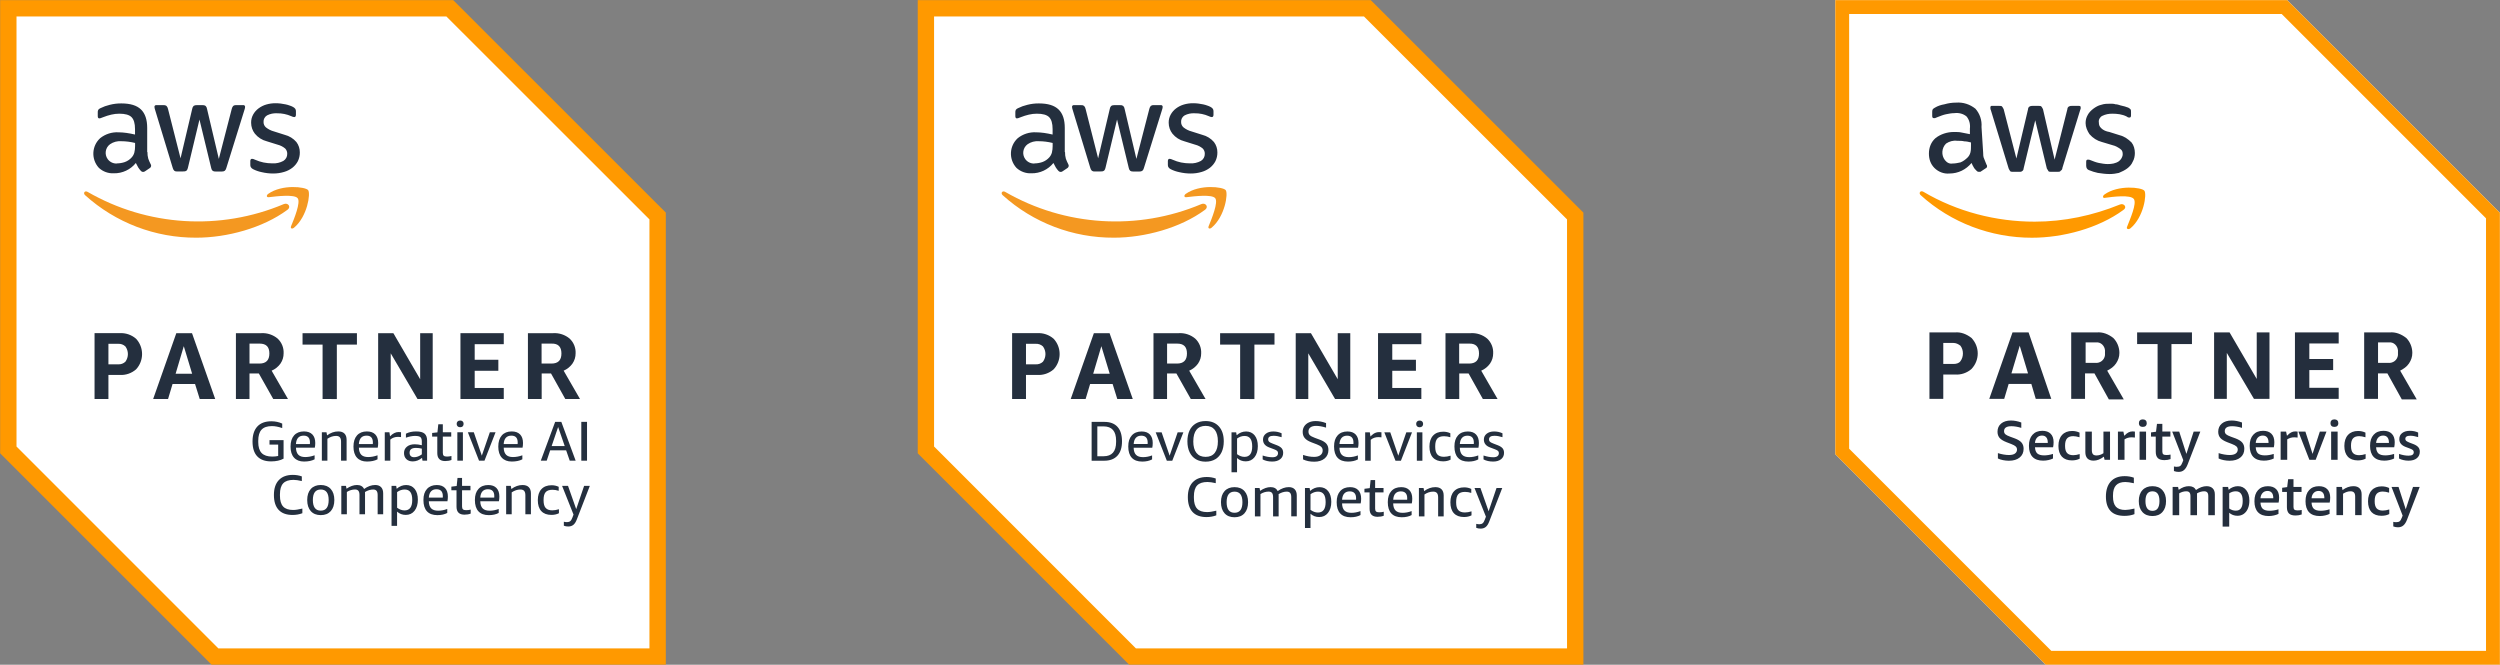 <?xml version="1.0" encoding="UTF-8"?> <svg xmlns="http://www.w3.org/2000/svg" id="Capa_1" data-name="Capa 1" viewBox="0 0 1499.46 398.71"><rect x="0" y="0" width="1499.46" height="398.71" fill="#808080" stroke="none"/><defs><style> .cls-1 { fill: #242e3d; } .cls-2 { fill: #f49821; fill-rule: evenodd; } .cls-3 { fill: #fff; } .cls-4 { fill: none; } .cls-5 { fill: #242f3e; } .cls-6 { fill: #f90; } </style></defs><g><polygon class="cls-4" points="560.94 267.83 682.01 388.88 940.58 388.88 940.58 131.59 818.8 9.83 560.94 9.47 560.94 267.83"></polygon><polygon class="cls-3" points="554.15 5.78 554.15 269.65 678.59 394.09 942.35 394.09 942.35 128.7 818.73 5.07 554.15 5.78"></polygon><path id="Trazado_362" data-name="Trazado 362" class="cls-6" d="M818.1,9.89l121.78,121.71v257.3h-258.57l-121.07-121.08V9.89h257.86ZM822.16.08h-271.72v271.81l2.8,2.8,121.13,121.1,2.87,2.87h272.46V127.53l-2.89-2.89L825.04,2.94l-2.89-2.86Z"></path><g><path class="cls-5" d="M615.37,224.91v14.41h-8.32v-39.5h15.1c3.58-.21,7.1,1,9.8,3.36,4.8,5.17,4.8,13.17,0,18.35-2.7,2.36-6.22,3.57-9.8,3.36h-6.78ZM615.37,218.52h5.81c1.61.11,3.2-.46,4.37-1.57,2-2.73,2-6.44,0-9.17-1.18-1.11-2.76-1.67-4.37-1.57h-5.81v12.31Z"></path><path class="cls-5" d="M670.13,239.31l-2.8-8.99h-13.5l-2.69,8.99h-8.94l13.89-39.48h9.41l13.91,39.48h-9.29ZM655.67,224.16h9.92l-5.01-16.53-4.9,16.53Z"></path><path class="cls-5" d="M691.84,239.31v-39.48h15.22c3.56-.21,7.07.96,9.8,3.25,2.44,2.27,3.75,5.5,3.59,8.82.02,2.2-.63,4.35-1.88,6.16-1.34,1.89-3.18,3.37-5.31,4.27l9.8,16.98h-8.84l-8.64-15.32h-5.6v15.32h-8.15ZM700,218.06h5.94c3.98,0,5.98-2.02,5.98-6.05s-1.96-5.92-5.87-5.92h-6.05v11.98Z"></path><path class="cls-5" d="M743.82,239.31v-32.61h-12.02v-6.84h32.62v6.84h-12.05v32.65l-8.56-.04Z"></path><path class="cls-5" d="M784.69,211.9v27.41h-7.54v-39.48h9.12l16.08,27.63v-27.63h7.52v39.48h-9.12l-16.07-27.41Z"></path><path class="cls-5" d="M826.52,239.31v-39.48h25.98v6.61h-17.44v9.34h14.19v6.61h-14.19v10.31h17.44v6.61h-25.98Z"></path><path class="cls-5" d="M866.98,239.31v-39.48h15.21c3.56-.21,7.07.96,9.8,3.25,2.44,2.27,3.75,5.5,3.59,8.82.02,2.2-.63,4.35-1.88,6.16-1.34,1.89-3.17,3.36-5.29,4.27l9.8,16.98h-8.82l-8.56-15.32h-5.6v15.32h-8.25ZM875.19,218.06h5.92c4,0,5.99-2.02,5.98-6.05,0-4.03-1.97-6.01-5.87-5.92h-6.04v11.98Z"></path></g><path class="cls-5" d="M638.79,91.19c-.03,1.35.13,2.69.49,3.99.39,1.1.86,2.18,1.4,3.22.2.31.31.67.32,1.04-.04.58-.36,1.1-.85,1.4l-2.8,1.88c-.76.62-1.87.52-2.51-.22-.6-.65-1.14-1.35-1.61-2.1-.45-.76-.9-1.61-1.4-2.65-3.2,3.99-8.07,6.28-13.18,6.19-3.31.17-6.54-.99-8.98-3.24-4.72-5.12-4.39-13.1.74-17.81.01-.01.02-.02.03-.03,3.11-2.47,7.02-3.72,10.98-3.5,1.59.02,3.18.14,4.76.36,1.65.22,3.36.57,5.15.98v-3.28c0-3.4-.71-5.78-2.1-7.17s-3.87-2.06-7.31-2.06c-1.63,0-3.26.19-4.85.57-1.65.39-3.27.9-4.85,1.53-.51.22-1.04.42-1.57.59-.24.07-.48.11-.73.13-.62,0-.94-.45-.94-1.4v-2.2c-.05-.54.06-1.09.32-1.57.33-.41.76-.73,1.25-.94,1.78-.89,3.66-1.57,5.6-2.02,2.29-.59,4.64-.88,7-.85,5.35,0,9.24,1.2,11.75,3.63,2.51,2.42,3.73,6.11,3.73,11.04v14.54l.14-.04ZM620.58,98c1.57-.02,3.13-.29,4.62-.8,1.62-.58,3.07-1.57,4.2-2.87.71-.81,1.23-1.77,1.51-2.8.31-1.28.46-2.59.45-3.91v-1.88c-1.36-.34-2.73-.59-4.12-.77-1.39-.18-2.8-.27-4.2-.27-2.37-.19-4.73.45-6.68,1.79-2.86,2.07-3.5,6.08-1.43,8.94,1.3,1.79,3.43,2.79,5.63,2.63v-.07ZM656.58,102.85c-.61.07-1.21-.09-1.71-.45-.47-.49-.79-1.09-.94-1.75l-10.53-34.67c-.21-.58-.35-1.18-.41-1.79-.08-.54.29-1.03.82-1.12.08-.01.17-.01.26,0h4.38c.62-.08,1.25.08,1.75.45.46.49.77,1.1.9,1.75l7.54,29.69,7-29.69c.09-.66.39-1.27.85-1.75.53-.34,1.16-.49,1.79-.45h3.59c.63-.07,1.27.09,1.79.45.47.47.77,1.09.85,1.75l7.09,30.04,7.77-30.07c.14-.65.45-1.25.9-1.75.52-.34,1.13-.5,1.75-.45h4.2c.54-.07,1.05.31,1.12.85.01.09.01.18,0,.27,0,.24-.04.48-.08.71-.08.38-.19.76-.32,1.12l-10.81,34.68c-.13.66-.46,1.27-.94,1.74-.5.33-1.1.5-1.71.46h-3.85c-.63.07-1.27-.1-1.79-.46-.47-.49-.77-1.12-.85-1.79l-7-28.92-6.92,28.88c-.1.67-.4,1.29-.84,1.79-.53.35-1.16.51-1.79.45l-3.85.03ZM714.21,104.07c-2.33,0-4.64-.27-6.91-.81-1.79-.36-3.53-.96-5.15-1.79-.58-.27-1.07-.71-1.4-1.26-.18-.39-.28-.82-.28-1.25v-2.3c0-.94.36-1.4,1.04-1.4.28,0,.55.05.81.14.27.08.67.27,1.12.45,1.59.71,3.25,1.25,4.96,1.61,1.76.35,3.54.53,5.34.53,2.28.13,4.55-.38,6.55-1.47,1.49-.9,2.38-2.53,2.33-4.27.03-1.16-.4-2.29-1.2-3.14-1.31-1.11-2.87-1.91-4.54-2.33l-6.5-2.03c-2.82-.71-5.33-2.31-7.17-4.57-1.45-1.86-2.24-4.15-2.25-6.51-.04-1.74.38-3.45,1.22-4.97.8-1.44,1.9-2.7,3.22-3.68,1.4-1.05,2.98-1.84,4.66-2.33,1.82-.53,3.71-.79,5.6-.77,1.01,0,2.01.06,3.01.18,1.02.14,1.96.32,2.91.49s1.75.45,2.55.73c.66.2,1.29.47,1.89.8.55.26,1.02.65,1.4,1.12.29.44.43.96.41,1.48v2.11c0,.94-.36,1.4-1.04,1.4-.6-.07-1.18-.25-1.71-.53-2.71-1.2-5.65-1.8-8.61-1.75-2.06-.12-4.11.31-5.95,1.25-1.4.83-2.22,2.37-2.11,3.99-.02,1.22.49,2.38,1.4,3.19,1.45,1.16,3.13,2,4.93,2.47l6.37,2.02c2.72.68,5.17,2.19,7,4.31,1.37,1.8,2.09,4.01,2.06,6.27.02,1.8-.38,3.58-1.16,5.2-.8,1.53-1.92,2.88-3.28,3.95-1.49,1.15-3.18,2.01-4.99,2.52-2.11.64-4.31.96-6.51.94h-.01Z"></path><g><path class="cls-2" d="M722.71,125.86c-14.76,10.9-36.21,16.7-54.62,16.7-24.64.11-48.43-8.98-66.71-25.49-1.4-1.26-.14-2.97,1.53-1.97,35.91,20.71,79.45,23.42,117.65,7.31,2.47-1.06,4.65,1.67,2.16,3.46Z"></path><path class="cls-2" d="M728.85,118.87c-1.88-2.42-12.47-1.18-17.27-.59-1.4.18-1.65-1.08-.35-2.02,8.4-5.92,22.28-4.2,23.91-2.24s-.45,15.87-8.4,22.51c-1.2,1.04-2.38.5-1.83-.84,1.85-4.44,5.91-14.43,3.95-16.82Z"></path></g><g><path class="cls-5" d="M654.74,276.34v-23.3h7.66c3.43,0,6.05.99,7.85,2.97s2.71,4.88,2.71,8.69-.92,6.64-2.76,8.64c-1.84,1.99-4.47,2.99-7.9,2.99h-7.56ZM658.16,255.73v17.92h3.76c5,0,7.5-2.86,7.5-8.57v-.77c0-2.85-.63-4.99-1.88-6.42-1.26-1.43-3.13-2.15-5.61-2.15h-3.76Z"></path><path class="cls-5" d="M679.95,268.54c.04,1.93.52,3.35,1.43,4.27.91.92,2.31,1.38,4.22,1.38,1.77,0,3.58-.35,5.41-1.04v2.39c-1.61.87-3.59,1.31-5.92,1.31-2.76,0-4.84-.76-6.25-2.29-1.41-1.52-2.12-3.78-2.12-6.76s.71-5.06,2.12-6.64c1.41-1.58,3.38-2.37,5.92-2.37,2.13,0,3.77.6,4.91,1.8,1.14,1.2,1.72,2.9,1.72,5.09,0,1.05-.09,2.01-.27,2.86h-11.16ZM684.59,261.31c-1.41,0-2.51.42-3.29,1.26-.78.84-1.23,2.09-1.34,3.75h8.37c.02-.18.03-.47.03-.87,0-1.37-.32-2.4-.96-3.09-.64-.69-1.57-1.04-2.81-1.04Z"></path><path class="cls-5" d="M699.85,276.34l-6.69-17.04h3.56l4.81,14.02,4.81-14.02h3.43l-6.66,17.04h-3.26Z"></path><path class="cls-5" d="M712.18,264.71c0-2.49.43-4.65,1.28-6.47.85-1.83,2.1-3.23,3.75-4.22s3.61-1.48,5.9-1.48c3.38,0,6.04,1.08,7.98,3.24,1.94,2.16,2.91,5.14,2.91,8.92,0,2.49-.43,4.64-1.28,6.47-.85,1.83-2.1,3.24-3.73,4.23-1.64,1-3.6,1.5-5.88,1.5s-4.15-.48-5.78-1.43c-1.64-.95-2.9-2.35-3.8-4.18-.9-1.84-1.34-4.04-1.34-6.59ZM715.71,264.71c0,3.05.63,5.36,1.9,6.94,1.27,1.58,3.1,2.37,5.5,2.37s4.22-.79,5.48-2.39c1.25-1.59,1.88-3.9,1.88-6.92s-.63-5.33-1.88-6.91c-1.26-1.58-3.08-2.37-5.48-2.37s-4.26.79-5.51,2.37c-1.25,1.58-1.88,3.88-1.88,6.91Z"></path><path class="cls-5" d="M738.64,283.26v-23.97h2.79l.3,1.75c1.7-1.5,3.6-2.25,5.68-2.25s3.89.79,5.14,2.37c1.26,1.58,1.88,3.73,1.88,6.44s-.66,4.96-1.98,6.62c-1.32,1.66-3.08,2.49-5.28,2.49-2.02,0-3.75-.66-5.21-1.98v8.54h-3.33ZM746.47,261.48c-1.59,0-3.09.52-4.5,1.55v9.38c1.46,1.08,2.94,1.61,4.44,1.61,3.09,0,4.64-2.08,4.64-6.25,0-2.13-.37-3.71-1.13-4.74s-1.9-1.55-3.45-1.55Z"></path><path class="cls-5" d="M766.54,271.77c0-.54-.17-.98-.52-1.31s-.98-.67-1.9-1.01l-2.86-1.08c-2.49-.92-3.73-2.49-3.73-4.71,0-1.46.56-2.63,1.7-3.53,1.13-.9,2.62-1.34,4.45-1.34s3.44.36,5.01,1.08v2.35c-1.75-.56-3.36-.84-4.84-.84-2.15,0-3.23.73-3.23,2.18,0,.58.18,1.04.54,1.38.36.34,1.06.71,2.12,1.11l2.62,1.01c1.32.52,2.27,1.13,2.86,1.83.58.71.87,1.62.87,2.74,0,1.59-.59,2.86-1.78,3.8-1.19.94-2.77,1.41-4.74,1.41-2.22,0-4.15-.43-5.78-1.28v-2.35c2.11.69,4.06,1.04,5.85,1.04,1.1,0,1.93-.21,2.5-.64.57-.43.86-1.04.86-1.85Z"></path><path class="cls-5" d="M786.57,265.28c-1.84-.69-3.17-1.53-4-2.52-.83-.98-1.24-2.23-1.24-3.73,0-1.25.31-2.37.94-3.34s1.53-1.74,2.71-2.3c1.18-.56,2.56-.84,4.15-.84,2.02,0,4.09.4,6.22,1.21v2.72c-2.26-.69-4.26-1.04-5.98-1.04-1.46,0-2.58.3-3.38.89-.8.59-1.19,1.44-1.19,2.54,0,.9.27,1.61.81,2.14.54.53,1.53,1.06,2.99,1.6l3.06,1.14c1.82.67,3.12,1.49,3.92,2.44.79.95,1.19,2.18,1.19,3.68,0,2.15-.77,3.87-2.3,5.14s-3.6,1.92-6.2,1.92-4.82-.46-6.72-1.38v-2.69c2.35.79,4.57,1.18,6.66,1.18,1.59,0,2.84-.35,3.75-1.04.91-.69,1.36-1.63,1.36-2.82,0-.83-.26-1.52-.79-2.07-.53-.55-1.42-1.07-2.67-1.56l-3.26-1.24Z"></path><path class="cls-5" d="M803.38,268.54c.04,1.93.52,3.35,1.43,4.27.91.92,2.31,1.38,4.22,1.38,1.77,0,3.58-.35,5.41-1.04v2.39c-1.61.87-3.59,1.31-5.92,1.31-2.76,0-4.84-.76-6.25-2.29-1.41-1.52-2.12-3.78-2.12-6.76s.71-5.06,2.12-6.64c1.41-1.58,3.38-2.37,5.92-2.37,2.13,0,3.77.6,4.91,1.8,1.14,1.2,1.72,2.9,1.72,5.09,0,1.05-.09,2.01-.27,2.86h-11.16ZM808.02,261.31c-1.41,0-2.51.42-3.29,1.26-.79.84-1.23,2.09-1.34,3.75h8.37c.02-.18.03-.47.03-.87,0-1.37-.32-2.4-.96-3.09-.64-.69-1.57-1.04-2.81-1.04Z"></path><path class="cls-5" d="M818.81,276.34v-17.04h2.79l.37,2.52c.63-.67,1.21-1.19,1.75-1.56.54-.37,1.09-.64,1.65-.82.56-.18,1.17-.27,1.82-.27.43,0,.88.03,1.38.1v3.03c-.72-.09-1.32-.13-1.82-.13-1.79,0-3.33.54-4.61,1.61v12.57h-3.33Z"></path><path class="cls-5" d="M836.99,276.34l-6.69-17.04h3.56l4.81,14.02,4.81-14.02h3.43l-6.66,17.04h-3.26Z"></path><path class="cls-5" d="M851.48,256.27c-.65,0-1.16-.18-1.53-.55s-.56-.86-.56-1.46.18-1.09.56-1.46c.37-.37.88-.56,1.53-.56s1.16.18,1.53.56c.37.37.56.86.56,1.46s-.18,1.09-.56,1.46-.88.55-1.53.55ZM849.8,276.34v-17.04h3.33v17.04h-3.33Z"></path><path class="cls-5" d="M870.04,275.7c-1.3.67-2.8,1.01-4.51,1.01-2.64,0-4.67-.76-6.07-2.27-1.4-1.51-2.1-3.7-2.1-6.57s.72-5.05,2.17-6.61c1.44-1.56,3.49-2.34,6.13-2.34,1.5,0,2.91.31,4.23.94v2.39c-1.28-.4-2.53-.61-3.76-.61-1.88,0-3.24.48-4.07,1.43s-1.24,2.47-1.24,4.55v.44c0,2.04.42,3.54,1.26,4.49.84.95,2.17,1.43,3.98,1.43,1.21,0,2.53-.22,3.97-.67v2.39Z"></path><path class="cls-5" d="M875.58,268.54c.04,1.93.52,3.35,1.43,4.27.91.92,2.31,1.38,4.22,1.38,1.77,0,3.58-.35,5.41-1.04v2.39c-1.61.87-3.59,1.31-5.92,1.31-2.76,0-4.84-.76-6.25-2.29-1.41-1.52-2.12-3.78-2.12-6.76s.71-5.06,2.12-6.64c1.41-1.58,3.38-2.37,5.92-2.37,2.13,0,3.77.6,4.91,1.8,1.14,1.2,1.72,2.9,1.72,5.09,0,1.05-.09,2.01-.27,2.86h-11.16ZM880.22,261.31c-1.41,0-2.51.42-3.29,1.26-.79.84-1.23,2.09-1.34,3.75h8.37c.02-.18.03-.47.03-.87,0-1.37-.32-2.4-.96-3.09-.64-.69-1.57-1.04-2.81-1.04Z"></path><path class="cls-5" d="M899.01,271.77c0-.54-.17-.98-.52-1.31s-.98-.67-1.9-1.01l-2.86-1.08c-2.49-.92-3.73-2.49-3.73-4.71,0-1.46.56-2.63,1.7-3.53,1.13-.9,2.62-1.34,4.45-1.34s3.44.36,5.01,1.08v2.35c-1.75-.56-3.36-.84-4.84-.84-2.15,0-3.23.73-3.23,2.18,0,.58.18,1.04.54,1.38.36.34,1.06.71,2.12,1.11l2.62,1.01c1.32.52,2.27,1.13,2.86,1.83.58.71.87,1.62.87,2.74,0,1.59-.59,2.86-1.78,3.8-1.19.94-2.77,1.41-4.74,1.41-2.22,0-4.15-.43-5.78-1.28v-2.35c2.11.69,4.06,1.04,5.85,1.04,1.1,0,1.93-.21,2.5-.64.57-.43.86-1.04.86-1.85Z"></path><path class="cls-5" d="M729.52,309.09c-1.82.69-3.78,1.04-5.88,1.04-3.68,0-6.46-1.01-8.35-3.04-1.89-2.03-2.84-5-2.84-8.92s.98-6.86,2.94-8.94c1.96-2.08,4.77-3.13,8.42-3.13,1.9,0,3.7.3,5.38.91v2.79c-2.04-.47-3.7-.71-4.97-.71-2.82,0-4.89.69-6.19,2.07-1.3,1.38-1.95,3.57-1.95,6.57v.81c0,2.96.63,5.13,1.9,6.52,1.27,1.39,3.28,2.08,6.03,2.08,1.41,0,3.25-.28,5.51-.84v2.79Z"></path><path class="cls-5" d="M740.45,310.24c-2.56,0-4.55-.8-5.98-2.39-1.43-1.59-2.15-3.81-2.15-6.66s.72-5.03,2.15-6.62c1.43-1.59,3.43-2.39,5.98-2.39s4.55.8,5.98,2.39c1.43,1.59,2.15,3.8,2.15,6.62s-.72,5.06-2.15,6.66c-1.43,1.59-3.43,2.39-5.98,2.39ZM740.45,307.55c3.16,0,4.74-2.12,4.74-6.35s-1.58-6.32-4.74-6.32-4.74,2.11-4.74,6.32,1.58,6.35,4.74,6.35Z"></path><path class="cls-5" d="M774.47,309.73v-11.56c0-1.12-.21-1.95-.64-2.49-.43-.54-1.1-.81-2.02-.81-1.64,0-3.28.5-4.94,1.51.02.16.03.33.03.5v12.84h-3.33v-11.56c0-1.12-.21-1.95-.64-2.49s-1.1-.81-2.02-.81c-1.7,0-3.34.49-4.91,1.48v13.38h-3.33v-17.04h2.79l.34,1.71c2.15-1.48,4.25-2.22,6.29-2.22s3.5.8,4.23,2.39c2.22-1.59,4.44-2.39,6.66-2.39,1.55,0,2.73.44,3.56,1.31s1.24,2.12,1.24,3.73v12.5h-3.33Z"></path><path class="cls-5" d="M782.7,316.66v-23.97h2.79l.3,1.75c1.7-1.5,3.6-2.25,5.68-2.25s3.89.79,5.14,2.37c1.25,1.58,1.88,3.73,1.88,6.44s-.66,4.96-1.98,6.62c-1.32,1.66-3.08,2.49-5.28,2.49-2.02,0-3.75-.66-5.21-1.98v8.54h-3.33ZM790.53,294.87c-1.59,0-3.09.52-4.51,1.55v9.38c1.46,1.08,2.94,1.61,4.44,1.61,3.09,0,4.64-2.08,4.64-6.25,0-2.13-.38-3.71-1.13-4.74-.75-1.03-1.9-1.55-3.45-1.55Z"></path><path class="cls-5" d="M804.95,301.93c.04,1.93.52,3.35,1.43,4.27.91.92,2.31,1.38,4.22,1.38,1.77,0,3.58-.35,5.41-1.04v2.39c-1.61.87-3.59,1.31-5.92,1.31-2.76,0-4.84-.76-6.25-2.29-1.41-1.52-2.12-3.78-2.12-6.76s.71-5.06,2.12-6.64c1.41-1.58,3.38-2.37,5.92-2.37,2.13,0,3.77.6,4.91,1.8,1.14,1.2,1.72,2.9,1.72,5.09,0,1.05-.09,2.01-.27,2.86h-11.16ZM809.59,294.71c-1.41,0-2.51.42-3.29,1.26-.79.84-1.23,2.09-1.34,3.75h8.37c.02-.18.03-.47.03-.87,0-1.37-.32-2.4-.96-3.09-.64-.69-1.57-1.04-2.81-1.04Z"></path><path class="cls-5" d="M829.96,309.33c-1.1.43-2.34.64-3.73.64-3.18,0-4.77-1.59-4.77-4.77v-9.88h-3.09v-2.15l3.19-.4.5-4.84h2.72v4.77h5.04v2.62h-5.04v9.71c0,.83.18,1.41.55,1.75.37.34,1,.5,1.9.5s1.83-.11,2.72-.34v2.39Z"></path><path class="cls-5" d="M835.61,301.93c.04,1.93.52,3.35,1.43,4.27.91.92,2.31,1.38,4.22,1.38,1.77,0,3.58-.35,5.41-1.04v2.39c-1.61.87-3.59,1.31-5.92,1.31-2.76,0-4.84-.76-6.25-2.29-1.41-1.52-2.12-3.78-2.12-6.76s.71-5.06,2.12-6.64c1.41-1.58,3.38-2.37,5.92-2.37,2.13,0,3.77.6,4.91,1.8,1.14,1.2,1.72,2.9,1.72,5.09,0,1.05-.09,2.01-.27,2.86h-11.16ZM840.25,294.71c-1.41,0-2.51.42-3.29,1.26-.79.84-1.23,2.09-1.34,3.75h8.37c.02-.18.03-.47.03-.87,0-1.37-.32-2.4-.96-3.09-.64-.69-1.57-1.04-2.81-1.04Z"></path><path class="cls-5" d="M862.57,309.73v-11.4c0-1.19-.24-2.06-.72-2.62-.48-.56-1.24-.84-2.27-.84-1.77,0-3.51.57-5.21,1.72v13.14h-3.33v-17.04h2.79l.34,1.88c2.13-1.59,4.37-2.39,6.72-2.39,1.64,0,2.88.43,3.73,1.3.85.86,1.28,2.11,1.28,3.75v12.5h-3.33Z"></path><path class="cls-5" d="M882.6,309.09c-1.3.67-2.8,1.01-4.51,1.01-2.64,0-4.67-.76-6.07-2.27-1.4-1.51-2.1-3.7-2.1-6.57s.72-5.05,2.17-6.61c1.44-1.56,3.49-2.34,6.13-2.34,1.5,0,2.91.31,4.23.94v2.39c-1.28-.4-2.53-.61-3.76-.61-1.88,0-3.24.48-4.07,1.43s-1.24,2.47-1.24,4.55v.44c0,2.04.42,3.54,1.26,4.49.84.95,2.17,1.43,3.98,1.43,1.21,0,2.53-.22,3.97-.67v2.39Z"></path><path class="cls-5" d="M891.24,309.9l-6.86-17.21h3.56l4.91,13.95,4.74-13.95h3.43l-7.77,20.03c-.58,1.55-1.28,2.66-2.1,3.33-.82.67-1.85,1.01-3.11,1.01-.94,0-1.82-.16-2.62-.47v-2.39c.6.16,1.24.24,1.91.24.83,0,1.49-.21,1.97-.62s.91-1.15,1.29-2.2l.64-1.71Z"></path></g></g><g><path class="cls-3" d="M1371.82.08h-271.04v272.37l126.22,126.22h272.37V127.64L1371.82.08ZM1371.82.08"></path><path class="cls-6" d="M1368.5,8.39l122.57,122.57v259.41h-260.74l-121.24-121.24V8.39h259.41M1371.82.08h-271.04v272.37l126.22,126.22h272.37V127.64L1371.82.08ZM1371.82.08"></path><path class="cls-1" d="M1165.55,224.62v14.62h-8.3v-39.86h15.27c3.65-.33,6.97,1.01,9.96,3.32,4.98,5.31,4.98,13.29,0,18.6-2.64,2.34-6.32,3.65-9.96,3.32h-6.97ZM1165.55,218.3h5.99c1.66,0,3.32-.33,4.3-1.66,1.99-2.64,1.99-6.64,0-9.29-1.33-1.01-2.64-1.66-4.3-1.66h-5.99v12.61ZM1221.01,239.24l-2.64-8.96h-13.61l-2.67,8.96h-8.96l13.94-39.86h9.64l13.61,39.86h-9.31ZM1206.42,223.96h9.96l-4.98-16.61-4.98,16.61ZM1242.28,239.24v-39.86h15.27c3.67-.33,6.99,1.01,9.96,3.32,2.34,2.32,3.67,5.64,3.67,8.96,0,2.34-.68,4.33-2.01,6.32-1.31,1.99-3.32,3.32-5.31,4.33l9.96,17.26h-8.96l-8.63-15.6h-5.66v15.27h-8.3ZM1250.58,217.65h5.99c2.99.33,5.64-1.66,5.97-4.65v-1.66c.35-2.99-1.66-5.64-4.3-5.97h-7.32v12.28h-.33ZM1294.09,239.24v-32.89h-12.28v-6.97h32.89v6.97h-12.3v32.89h-8.3ZM1335.61,211.66v27.58h-7.63v-39.86h9.29l16.28,27.91v-27.91h7.65v39.86h-9.31l-16.28-27.58ZM1376.47,239.24v-39.86h26.24v6.64h-17.61v9.31h14.29v6.64h-14.29v10.62h17.61v6.64h-26.24ZM1417.99,239.24v-39.86h15.27c3.65-.33,6.97,1.01,9.96,3.32,2.34,2.32,3.65,5.64,3.65,8.96,0,2.34-.66,4.33-1.99,6.32-1.33,1.99-3.32,3.32-5.31,4.33l9.96,17.26h-8.96l-8.65-15.6h-5.64v15.27h-8.3ZM1426.3,217.65h5.99c2.97.33,5.64-1.66,5.97-4.65v-1.66c.33-2.99-1.66-5.64-4.3-5.97h-7.65v12.28ZM1426.3,217.65"></path><path class="cls-1" d="M1189.46,91.43c0,1.33,0,2.67.68,3.98.33,1.01.98,2.34,1.33,3.32.33.35.33.68.33,1.01,0,.66-.33,1.01-1.01,1.33l-2.99,1.99h-.98c-.68,0-1.01-.33-1.33-.66-.66-.68-1.33-1.33-1.66-2.01-.33-.66-1.01-1.66-1.33-2.64-3.32,3.98-7.98,6.32-13.29,6.32-3.32.33-6.64-1.01-8.96-3.32-2.34-2.34-3.32-5.33-3.32-8.65,0-3.65,1.33-6.97,3.98-9.29,2.99-2.34,6.97-3.65,10.97-3.65,1.66,0,3.32,0,4.65.33,1.66.33,3.32.66,4.98.98v-3.32c.33-2.64-.35-5.31-2.01-7.3-1.99-1.66-4.63-2.32-7.3-1.99-1.66,0-3.32.33-4.98.66s-3.32,1.01-4.98,1.66c-.66.33-1.01.33-1.66.68h-.66c-.68,0-1.01-.35-1.01-1.33v-2.34c0-.66,0-.98.33-1.66.33-.33.68-.66,1.33-.98,1.66-1.01,3.65-1.66,5.64-1.99,2.34-.68,4.65-1.01,6.99-1.01,4.3-.33,8.3,1.01,11.63,3.65,2.64,2.99,3.98,6.97,3.65,10.97l.98,15.27ZM1171.19,98.07c1.66,0,2.99-.33,4.65-.66,1.66-.68,2.99-1.66,4.33-2.99.66-.68,1.33-1.66,1.66-2.99s.33-2.67.33-3.98v-2.01c-1.33-.33-2.67-.66-3.98-.66-1.33-.33-2.67-.33-4.33-.33-2.32-.33-4.65.33-6.64,1.66-2.67,2.64-2.99,6.97-.66,9.96,1.31,1.66,2.97,2.32,4.63,1.99h0ZM1207.4,103.05c-.66,0-1.33,0-1.66-.33-.33-.33-.66-1.01-.98-1.66l-10.64-34.88c-.33-.68-.33-1.33-.33-1.66,0-.68.33-1.01.66-1.01h4.65c.68,0,1.33,0,1.66.33.33.35.68,1.01,1.01,1.66l7.63,29.57,6.99-29.57c0-.66.33-1.31.98-1.66.68-.33,1.33-.33,1.66-.33h3.65c.68,0,1.33,0,1.66.33.35.35.68,1.01,1.01,1.66l6.97,30.24,7.65-30.24c0-.66.33-1.31.98-1.66.68-.33,1.01-.33,1.66-.33h4.33c.66,0,1.01.33,1.01.68v.98c0,.33-.35.68-.35,1.01l-10.62,34.55c0,.66-.33,1.31-1.01,1.66-.33.66-.98.66-1.66.66h-3.98c-.66,0-1.33,0-1.66-.33-.33-.68-.66-1.01-1.01-1.66l-6.97-28.91-6.97,28.91c0,.66-.33,1.33-1.01,1.66-.33.33-.98.33-1.31.33h-4ZM1265.2,104.38c-2.32,0-4.65-.33-6.97-.68-1.66-.33-3.65-.98-5.31-1.66-1.01-.33-1.66-1.31-1.66-2.64v-2.34c0-.98.33-1.31.98-1.31h.68c.33,0,.66.33.98.33,1.66.66,3.32,1.33,4.98,1.66,1.66.33,3.65.66,5.31.66,2.34,0,4.65-.33,6.64-1.66,1.33-.98,2.34-2.64,2.34-4.3,0-1.33-.33-2.34-1.33-2.99-1.33-1.01-2.99-1.99-4.65-2.34l-6.64-1.99c-2.64-.66-5.31-2.32-7.3-4.65-1.33-1.99-2.34-4.3-2.34-6.64,0-1.66.35-3.32,1.33-4.98.68-1.31,1.99-2.64,3.32-3.65,1.33-.98,2.99-1.99,4.65-2.32,1.99-.68,3.65-.68,5.64-.68,1.01,0,2.01,0,2.99.35,1.01,0,1.99.33,2.99.66s1.66.33,2.67.66c.66.35,1.31.35,1.99.68.66.33.98.66,1.33.98.33.35.33,1.01.33,1.66v2.01c0,.98-.33,1.31-1.01,1.31s-1.33-.33-1.66-.66c-2.64-1.33-5.64-1.66-8.63-1.66-1.99,0-3.98.33-5.99,1.33-1.31.66-2.32,2.32-1.99,3.98,0,1.33.33,2.34,1.33,3.32,1.33,1.33,2.99,1.99,4.98,2.34l6.32,1.99c2.64.66,4.98,2.32,6.97,4.3,1.33,1.66,1.99,4,1.99,6.32,0,1.66-.33,3.65-1.33,5.31-.66,1.66-1.99,2.99-3.32,4-1.31.98-3.32,1.99-4.98,2.64-1.31.35-3.65.68-5.64.68h0ZM1265.2,104.38"></path><path class="cls-6" d="M1273.5,125.98c-14.95,10.95-36.21,16.61-54.81,16.61-24.58,0-48.49-8.98-66.76-25.59-1.33-1.31,0-2.97,1.66-1.99,20.26,11.95,43.51,17.94,66.76,17.94,17.61,0,34.88-3.65,51.16-10.29,2.32-1.01,4.65,1.66,1.99,3.32h0ZM1275.82,135.94c-.66,1.33.68,1.99,2.01.98,7.95-6.64,9.96-20.59,8.3-22.57-1.66-1.99-15.62-3.65-23.93,2.32-1.33,1.01-.98,2.34.33,1.99,4.65-.66,15.3-1.99,17.29.68,1.99,2.64-2.34,12.28-4,16.61h0ZM1275.82,135.94"></path><path class="cls-1" d="M1203.41,265.19c-1.87-.73-3.24-1.57-4.1-2.54-.83-1-1.24-2.23-1.24-3.68,0-2.08.73-3.72,2.18-4.93,1.45-1.21,3.39-1.82,5.86-1.82,2.04,0,4.12.4,6.23,1.19v3.22c-2.17-.66-4.14-.99-5.92-.99-2.94,0-4.42.99-4.42,2.96,0,.76.26,1.39.78,1.87.54.48,1.51.97,2.86,1.45l2.85,1.04c1.83.7,3.17,1.52,4,2.49.83.97,1.24,2.21,1.24,3.74,0,2.21-.8,3.98-2.39,5.24-1.56,1.28-3.7,1.92-6.44,1.92-1.18,0-2.36-.14-3.53-.36-1.18-.24-2.21-.57-3.06-.99v-3.22c1.06.35,2.2.62,3.37.83,1.21.21,2.29.31,3.22.31,1.55,0,2.75-.27,3.58-.83.85-.59,1.3-1.4,1.3-2.44,0-.74-.26-1.36-.78-1.87-.5-.48-1.37-.95-2.65-1.45l-2.96-1.14ZM1203.41,265.19"></path><path class="cls-1" d="M1220.55,268.25c.07,1.7.54,2.94,1.4,3.74.9.76,2.25,1.14,4.05,1.14,1.66,0,3.45-.27,5.35-.88v2.75c-.76.38-1.66.71-2.7.93-1.04.24-2.11.36-3.22.36-2.77,0-4.88-.74-6.33-2.23-1.45-1.52-2.18-3.73-2.18-6.64s.69-5.05,2.13-6.64c1.42-1.59,3.39-2.39,5.92-2.39,2.14,0,3.8.59,4.98,1.77,1.16,1.17,1.76,2.85,1.76,5.03,0,1.14-.1,2.17-.31,3.06h-10.85ZM1224.75,261.24c-1.17,0-2.16.4-2.91,1.19-.76.8-1.2,1.87-1.3,3.22h7.68v-.26c0-1.35-.29-2.37-.88-3.06-.61-.73-1.45-1.09-2.6-1.09h0ZM1224.75,261.24"></path><path class="cls-1" d="M1247.38,275.1c-1.32.69-2.87,1.04-4.67,1.04-2.6,0-4.6-.74-6.02-2.23-1.39-1.52-2.08-3.65-2.08-6.44s.73-5.04,2.18-6.59c1.45-1.59,3.48-2.39,6.07-2.39,1.58,0,3.06.35,4.41.98v2.8c-1.49-.43-2.75-.67-3.79-.67-1.66,0-2.89.45-3.68,1.35-.8.9-1.2,2.32-1.2,4.21v.41c0,1.87.4,3.26,1.2,4.15.79.86,2.02,1.3,3.68,1.3,1.16,0,2.47-.23,3.89-.67v2.75ZM1247.38,275.1"></path><path class="cls-1" d="M1262.28,275.77l-.42-1.87c-2.08,1.59-4.13,2.39-6.17,2.39-1.59,0-2.82-.45-3.68-1.3-.83-.9-1.25-2.14-1.25-3.79v-12.35h3.89v11.16c0,1.11.23,1.92.68,2.44.45.5,1.16.73,2.13.73,1.37,0,2.77-.43,4.15-1.35v-12.97h3.95v16.92h-3.27ZM1262.28,275.77"></path><path class="cls-1" d="M1270.3,275.77v-16.92h3.27l.52,2.54c.9-.97,1.73-1.63,2.49-2.02.76-.42,1.61-.62,2.55-.62.41,0,.85.04,1.35.11v3.58c-.62-.1-1.26-.15-1.92-.15-1.63,0-3.06.42-4.31,1.24v12.25h-3.95ZM1270.3,275.77"></path><path class="cls-1" d="M1283.28,275.77v-16.92h3.89v16.92h-3.89ZM1285.2,256.05c-.73,0-1.3-.19-1.71-.57-.42-.42-.62-.97-.62-1.66,0-.73.21-1.28.62-1.66.42-.42.99-.62,1.71-.62s1.35.21,1.76.62c.42.38.62.93.62,1.66s-.21,1.24-.62,1.66c-.42.38-1.02.57-1.76.57h0ZM1285.2,256.05"></path><path class="cls-1" d="M1301.86,275.36c-1.14.42-2.37.62-3.68.62-1.76,0-3.08-.38-3.94-1.2-.83-.83-1.25-2.09-1.25-3.79v-9.14h-2.85v-2.49l3.01-.42.57-4.72h3.22v4.62h4.83v3.01h-4.83v8.98c0,.73.17,1.28.52,1.61.38.31,1.01.47,1.87.47.93,0,1.78-.07,2.54-.26v2.7ZM1301.86,275.36"></path><path class="cls-1" d="M1309.49,275.98l-6.64-17.13h4.2l4.31,13.39,4.36-13.39h4l-7.58,19.62c-.62,1.63-1.39,2.79-2.23,3.48-.83.73-1.92,1.09-3.27,1.09-.97,0-1.9-.19-2.75-.52v-2.75c.52.14,1.06.21,1.66.21.95,0,1.68-.17,2.13-.52.48-.35.95-1.13,1.4-2.33l.42-1.14ZM1309.49,275.98"></path><path class="cls-1" d="M1335.8,265.19c-1.86-.73-3.23-1.57-4.1-2.54-.83-1-1.25-2.23-1.25-3.68,0-2.08.73-3.72,2.18-4.93,1.45-1.21,3.39-1.82,5.86-1.82,2.04,0,4.11.4,6.23,1.19v3.22c-2.16-.66-4.14-.99-5.92-.99-2.94,0-4.41.99-4.41,2.96,0,.76.26,1.39.78,1.87.54.48,1.51.97,2.85,1.45l2.86,1.04c1.83.7,3.17,1.52,3.99,2.49.83.97,1.24,2.21,1.24,3.74,0,2.21-.79,3.98-2.39,5.24-1.55,1.28-3.7,1.92-6.43,1.92-1.17,0-2.35-.14-3.53-.36-1.17-.24-2.21-.57-3.06-.99v-3.22c1.05.35,2.2.62,3.37.83,1.21.21,2.28.31,3.22.31,1.56,0,2.75-.27,3.58-.83.85-.59,1.3-1.4,1.3-2.44,0-.74-.26-1.36-.78-1.87-.5-.48-1.37-.95-2.65-1.45l-2.96-1.14ZM1335.8,265.19"></path><path class="cls-1" d="M1352.95,268.25c.07,1.7.54,2.94,1.4,3.74.9.76,2.25,1.14,4.05,1.14,1.66,0,3.44-.27,5.35-.88v2.75c-.76.38-1.66.71-2.7.93-1.04.24-2.11.36-3.22.36-2.77,0-4.88-.74-6.33-2.23-1.45-1.52-2.18-3.73-2.18-6.64s.69-5.05,2.13-6.64c1.42-1.59,3.39-2.39,5.92-2.39,2.14,0,3.8.59,4.98,1.77,1.16,1.17,1.76,2.85,1.76,5.03,0,1.14-.1,2.17-.31,3.06h-10.85ZM1357.15,261.24c-1.18,0-2.17.4-2.91,1.19-.76.8-1.19,1.87-1.29,3.22h7.68v-.26c0-1.35-.3-2.37-.88-3.06-.61-.73-1.45-1.09-2.6-1.09h0ZM1357.15,261.24"></path><path class="cls-1" d="M1367.89,275.77v-16.92h3.27l.52,2.54c.9-.97,1.73-1.63,2.49-2.02.76-.42,1.61-.62,2.55-.62.41,0,.85.04,1.35.11v3.58c-.62-.1-1.26-.15-1.92-.15-1.63,0-3.06.42-4.31,1.24v12.25h-3.95ZM1367.89,275.77"></path><path class="cls-1" d="M1385.12,275.77l-6.59-16.92h4.2l4.31,13.39,4.36-13.39h3.99l-6.48,16.92h-3.79ZM1385.12,275.77"></path><path class="cls-1" d="M1398.18,275.77v-16.92h3.89v16.92h-3.89ZM1400.11,256.05c-.73,0-1.3-.19-1.71-.57-.42-.42-.62-.97-.62-1.66,0-.73.2-1.28.62-1.66.42-.42.99-.62,1.71-.62s1.35.21,1.76.62c.42.38.62.93.62,1.66s-.21,1.24-.62,1.66c-.41.38-1.02.57-1.76.57h0ZM1400.11,256.05"></path><path class="cls-1" d="M1418.87,275.1c-1.32.69-2.87,1.04-4.67,1.04-2.6,0-4.61-.74-6.02-2.23-1.38-1.52-2.08-3.65-2.08-6.44s.73-5.04,2.18-6.59c1.45-1.59,3.48-2.39,6.07-2.39,1.57,0,3.06.35,4.41.98v2.8c-1.49-.43-2.75-.67-3.79-.67-1.66,0-2.89.45-3.68,1.35-.79.9-1.19,2.32-1.19,4.21v.41c0,1.87.4,3.26,1.19,4.15.8.86,2.02,1.3,3.68,1.3,1.16,0,2.48-.23,3.89-.67v2.75ZM1418.87,275.1"></path><path class="cls-1" d="M1425.15,268.25c.07,1.7.54,2.94,1.4,3.74.9.76,2.25,1.14,4.05,1.14,1.66,0,3.44-.27,5.35-.88v2.75c-.76.38-1.66.71-2.7.93-1.04.24-2.11.36-3.22.36-2.77,0-4.88-.74-6.33-2.23-1.45-1.52-2.18-3.73-2.18-6.64s.69-5.05,2.13-6.64c1.42-1.59,3.39-2.39,5.92-2.39,2.15,0,3.81.59,4.98,1.77,1.16,1.17,1.77,2.85,1.77,5.03,0,1.14-.11,2.17-.31,3.06h-10.85ZM1429.36,261.24c-1.17,0-2.16.4-2.91,1.19-.76.8-1.19,1.87-1.3,3.22h7.68v-.26c0-1.35-.3-2.37-.89-3.06-.6-.73-1.45-1.09-2.6-1.09h0ZM1429.36,261.24"></path><path class="cls-1" d="M1447.73,271.21c0-.49-.15-.88-.47-1.2-.31-.31-.88-.62-1.71-.93l-2.75-1.04c-2.49-.97-3.74-2.52-3.74-4.67,0-1.55.57-2.77,1.71-3.63,1.17-.9,2.71-1.35,4.61-1.35s3.53.35,4.99,1.04v2.75c-1.7-.54-3.27-.83-4.73-.83-1,0-1.74.15-2.23.47-.5.31-.73.77-.73,1.4,0,.5.17.88.52,1.2.33.27.95.6,1.82.98l2.6.99c1.32.52,2.25,1.14,2.86,1.87.59.69.88,1.59.88,2.64,0,1.66-.61,2.99-1.82,3.95-1.18.97-2.84,1.45-4.98,1.45-1.04,0-2.06-.12-3.06-.36-.97-.21-1.83-.52-2.6-.93v-2.75c2.11.71,3.99,1.04,5.66,1.04,1.11,0,1.89-.18,2.39-.52.52-.33.78-.85.78-1.55h0ZM1447.73,271.21"></path><path class="cls-1" d="M1280.22,308.37c-1.77.7-3.77,1.04-5.97,1.04-3.72,0-6.49-.95-8.36-2.91-1.87-1.98-2.8-4.86-2.8-8.67s.97-6.92,2.91-9.03c1.94-2.14,4.72-3.22,8.35-3.22,1.99,0,3.84.31,5.5.93v3.32c-2.18-.49-3.89-.73-5.14-.73-2.49,0-4.34.66-5.55,1.97-1.23,1.32-1.82,3.36-1.82,6.07v.78c0,2.7.59,4.7,1.77,6.02,1.21,1.28,3.06,1.92,5.55,1.92,1.36,0,3.23-.28,5.55-.83v3.32ZM1280.22,308.37"></path><path class="cls-1" d="M1291.01,309.51c-2.56,0-4.57-.79-6.02-2.39-1.45-1.57-2.18-3.79-2.18-6.59s.73-4.98,2.18-6.54c1.45-1.59,3.46-2.39,6.02-2.39s4.54.8,5.97,2.39c1.45,1.56,2.18,3.74,2.18,6.54s-.73,5.02-2.18,6.59c-1.43,1.59-3.41,2.39-5.97,2.39h0ZM1291.01,306.4c2.8,0,4.2-1.95,4.2-5.86s-1.4-5.86-4.2-5.86-4.2,1.95-4.2,5.86,1.4,5.86,4.2,5.86h0ZM1291.01,306.4"></path><path class="cls-1" d="M1324.49,308.99v-11.47c0-1-.21-1.73-.62-2.18-.4-.45-1.02-.67-1.92-.67-.7,0-1.44.12-2.23.36-.76.24-1.44.55-1.98.88v13.08h-3.94v-11.47c0-1-.21-1.73-.62-2.18-.4-.45-1.02-.67-1.92-.67-.66,0-1.38.1-2.13.31-.73.21-1.43.52-2.08.93v13.08h-3.94v-16.92h3.27l.36,1.71c1.11-.76,2.14-1.31,3.11-1.66,1.01-.35,1.99-.52,3.01-.52,2.04,0,3.44.76,4.26,2.29,2.2-1.52,4.32-2.29,6.33-2.29,1.58,0,2.82.45,3.68,1.3.87.83,1.3,2.06,1.3,3.68v12.41h-3.94ZM1324.49,308.99"></path><path class="cls-1" d="M1333.1,315.84v-23.77h3.27l.36,1.71c.74-.73,1.61-1.26,2.55-1.61.97-.38,1.94-.57,2.96-.57,2.09,0,3.79.8,5.03,2.39,1.25,1.56,1.87,3.67,1.87,6.28,0,1.8-.29,3.37-.88,4.73-.55,1.35-1.39,2.42-2.49,3.22-1.07.76-2.33,1.14-3.79,1.14-.93,0-1.83-.16-2.7-.47-.87-.33-1.61-.8-2.23-1.35v8.3h-3.95ZM1340.99,294.67c-1.44,0-2.73.41-3.94,1.24v9.08c1.21.86,2.51,1.3,3.94,1.3s2.46-.49,3.11-1.46c.7-.95,1.04-2.44,1.04-4.41s-.35-3.37-1.04-4.3c-.66-.95-1.69-1.45-3.11-1.45h0ZM1340.99,294.67"></path><path class="cls-1" d="M1355.8,301.47c.07,1.7.54,2.94,1.4,3.74.9.76,2.25,1.14,4.05,1.14,1.67,0,3.45-.27,5.35-.88v2.75c-.76.38-1.66.71-2.7.93-1.04.24-2.11.36-3.22.36-2.77,0-4.88-.74-6.33-2.23-1.45-1.52-2.18-3.73-2.18-6.64s.69-5.05,2.13-6.64c1.42-1.59,3.39-2.39,5.92-2.39,2.14,0,3.81.59,4.98,1.77,1.16,1.17,1.77,2.85,1.77,5.03,0,1.14-.11,2.17-.31,3.06h-10.85ZM1360,294.46c-1.17,0-2.16.4-2.91,1.19-.76.8-1.2,1.87-1.3,3.22h7.68v-.26c0-1.35-.29-2.37-.88-3.06-.61-.73-1.45-1.09-2.6-1.09h0ZM1360,294.46"></path><path class="cls-1" d="M1380.52,308.57c-1.14.42-2.37.62-3.68.62-1.76,0-3.08-.38-3.95-1.2-.83-.83-1.24-2.09-1.24-3.79v-9.14h-2.85v-2.49l3.01-.42.57-4.72h3.22v4.62h4.83v3.01h-4.83v8.98c0,.73.17,1.28.52,1.61.38.31,1.01.47,1.87.47.93,0,1.78-.07,2.54-.26v2.7ZM1380.52,308.57"></path><path class="cls-1" d="M1386.44,301.47c.07,1.7.54,2.94,1.4,3.74.9.76,2.25,1.14,4.05,1.14,1.66,0,3.45-.27,5.35-.88v2.75c-.76.38-1.67.71-2.7.93-1.04.24-2.11.36-3.22.36-2.77,0-4.88-.74-6.33-2.23-1.45-1.52-2.18-3.73-2.18-6.64s.69-5.05,2.13-6.64c1.42-1.59,3.39-2.39,5.92-2.39,2.14,0,3.8.59,4.98,1.77,1.16,1.17,1.77,2.85,1.77,5.03,0,1.14-.11,2.17-.31,3.06h-10.85ZM1390.64,294.46c-1.17,0-2.16.4-2.91,1.19-.76.8-1.2,1.87-1.3,3.22h7.68v-.26c0-1.35-.29-2.37-.88-3.06-.61-.73-1.45-1.09-2.6-1.09h0ZM1390.64,294.46"></path><path class="cls-1" d="M1412.59,308.99v-11.21c0-1.06-.23-1.85-.67-2.34-.45-.52-1.18-.77-2.13-.77-1.45,0-2.94.5-4.46,1.45v12.87h-3.95v-16.92h3.27l.36,1.87c2.09-1.56,4.27-2.34,6.54-2.34,1.63,0,2.85.45,3.68,1.3.83.83,1.24,2.06,1.24,3.68v12.41h-3.89ZM1412.59,308.99"></path><path class="cls-1" d="M1433.06,308.32c-1.32.69-2.87,1.04-4.67,1.04-2.6,0-4.6-.74-6.02-2.23-1.38-1.52-2.07-3.65-2.07-6.44s.73-5.04,2.18-6.59c1.45-1.59,3.48-2.39,6.07-2.39,1.57,0,3.06.35,4.41.98v2.8c-1.49-.43-2.75-.67-3.79-.67-1.66,0-2.89.45-3.68,1.35-.79.9-1.19,2.32-1.19,4.21v.41c0,1.87.4,3.26,1.19,4.15.8.86,2.02,1.3,3.68,1.3,1.16,0,2.48-.23,3.89-.67v2.75ZM1433.06,308.32"></path><path class="cls-1" d="M1441.05,309.2l-6.64-17.13h4.2l4.31,13.39,4.36-13.39h4l-7.58,19.62c-.62,1.63-1.39,2.79-2.23,3.48-.83.73-1.92,1.09-3.27,1.09-.97,0-1.9-.19-2.75-.52v-2.75c.52.14,1.06.21,1.66.21.95,0,1.68-.17,2.13-.52.48-.35.95-1.13,1.4-2.33l.42-1.14ZM1441.05,309.2"></path></g><g><polygon class="cls-4" points="10.6 267.83 131.67 388.88 390.24 388.88 390.24 131.59 268.45 9.83 10.6 9.47 10.6 267.83"></polygon><polygon class="cls-3" points="3.8 5.78 3.8 269.65 128.25 394.09 392 394.09 392 128.7 268.38 5.07 3.8 5.78"></polygon><path id="Trazado_362-2" data-name="Trazado 362" class="cls-6" d="M267.75,9.89l121.78,121.71v257.3H130.97L9.9,267.81V9.89h257.86ZM271.82.08H.09v271.81l2.8,2.8,121.13,121.1,2.87,2.87h272.46V127.53l-2.89-2.89L274.7,2.94l-2.89-2.86Z"></path><g><path class="cls-5" d="M65.03,224.91v14.41h-8.32v-39.5h15.1c3.58-.21,7.1,1,9.8,3.36,4.8,5.17,4.8,13.17,0,18.35-2.7,2.36-6.22,3.57-9.8,3.36h-6.78ZM65.03,218.52h5.81c1.61.11,3.2-.46,4.37-1.57,2-2.73,2-6.44,0-9.17-1.18-1.11-2.76-1.67-4.37-1.57h-5.81v12.31Z"></path><path class="cls-5" d="M119.79,239.31l-2.8-8.99h-13.5l-2.69,8.99h-8.94l13.89-39.48h9.41l13.91,39.48h-9.29ZM105.32,224.16h9.92l-5.01-16.53-4.9,16.53Z"></path><path class="cls-5" d="M141.5,239.31v-39.48h15.22c3.56-.21,7.07.96,9.8,3.25,2.44,2.27,3.75,5.5,3.59,8.82.02,2.2-.63,4.35-1.88,6.16-1.34,1.89-3.18,3.37-5.31,4.27l9.8,16.98h-8.84l-8.64-15.32h-5.6v15.32h-8.15ZM149.65,218.06h5.94c3.98,0,5.98-2.02,5.98-6.05s-1.96-5.92-5.87-5.92h-6.05v11.98Z"></path><path class="cls-5" d="M193.48,239.31v-32.61h-12.02v-6.84h32.62v6.84h-12.05v32.65l-8.56-.04Z"></path><path class="cls-5" d="M234.35,211.9v27.41h-7.54v-39.48h9.12l16.08,27.63v-27.63h7.52v39.48h-9.12l-16.07-27.41Z"></path><path class="cls-5" d="M276.17,239.31v-39.48h25.98v6.61h-17.44v9.34h14.19v6.61h-14.19v10.31h17.44v6.61h-25.98Z"></path><path class="cls-5" d="M316.64,239.31v-39.48h15.21c3.56-.21,7.07.96,9.8,3.25,2.44,2.27,3.75,5.5,3.59,8.82.02,2.2-.63,4.35-1.88,6.16-1.34,1.89-3.17,3.36-5.29,4.27l9.8,16.98h-8.82l-8.56-15.32h-5.6v15.32h-8.25ZM324.84,218.06h5.92c4,0,5.99-2.02,5.98-6.05,0-4.03-1.97-6.01-5.87-5.92h-6.04v11.98Z"></path></g><path class="cls-5" d="M88.44,91.19c-.03,1.35.13,2.69.49,3.99.39,1.1.86,2.18,1.4,3.22.2.31.31.67.32,1.04-.04.58-.36,1.1-.85,1.4l-2.8,1.88c-.76.62-1.87.52-2.51-.22-.6-.65-1.14-1.35-1.61-2.1-.45-.76-.9-1.61-1.4-2.65-3.2,3.99-8.07,6.28-13.18,6.19-3.31.17-6.54-.99-8.98-3.24-4.72-5.12-4.39-13.1.74-17.81.01-.01.02-.02.03-.03,3.11-2.47,7.02-3.72,10.98-3.5,1.59.02,3.18.14,4.76.36,1.65.22,3.36.57,5.15.98v-3.28c0-3.4-.71-5.78-2.1-7.17-1.39-1.39-3.87-2.06-7.31-2.06-1.63,0-3.26.19-4.85.57-1.65.39-3.27.9-4.85,1.53-.51.22-1.04.42-1.57.59-.24.07-.48.11-.73.13-.62,0-.94-.45-.94-1.4v-2.2c-.05-.54.06-1.09.32-1.57.33-.41.76-.73,1.25-.94,1.78-.89,3.66-1.57,5.6-2.02,2.29-.59,4.64-.88,7-.85,5.35,0,9.24,1.2,11.75,3.63,2.51,2.42,3.73,6.11,3.73,11.04v14.54l.14-.04ZM70.24,98c1.57-.02,3.13-.29,4.62-.8,1.62-.58,3.07-1.57,4.2-2.87.71-.81,1.23-1.77,1.51-2.8.31-1.28.46-2.59.45-3.91v-1.88c-1.36-.34-2.73-.59-4.12-.77-1.39-.18-2.8-.27-4.2-.27-2.37-.19-4.73.45-6.68,1.79-2.86,2.07-3.5,6.08-1.43,8.94,1.3,1.79,3.43,2.79,5.63,2.63v-.07ZM106.23,102.85c-.61.07-1.21-.09-1.71-.45-.47-.49-.79-1.09-.94-1.75l-10.53-34.67c-.21-.58-.35-1.18-.41-1.79-.08-.54.29-1.03.82-1.12.08-.01.17-.01.26,0h4.38c.62-.08,1.25.08,1.75.45.46.49.77,1.1.9,1.75l7.54,29.69,7-29.69c.09-.66.39-1.27.85-1.75.53-.34,1.16-.49,1.79-.45h3.59c.63-.07,1.27.09,1.79.45.47.47.77,1.09.85,1.75l7.09,30.04,7.77-30.07c.14-.65.45-1.25.9-1.75.52-.34,1.13-.5,1.75-.45h4.2c.54-.07,1.05.31,1.12.85.01.09.01.18,0,.27,0,.24-.04.48-.08.71-.08.38-.19.76-.32,1.12l-10.81,34.68c-.13.66-.46,1.27-.94,1.74-.5.33-1.1.5-1.71.46h-3.85c-.63.07-1.27-.1-1.79-.46-.47-.49-.77-1.12-.85-1.79l-7-28.92-6.92,28.88c-.1.67-.4,1.29-.84,1.79-.53.35-1.16.51-1.79.45l-3.85.03ZM163.87,104.07c-2.33,0-4.64-.27-6.91-.81-1.79-.36-3.53-.96-5.15-1.79-.58-.27-1.07-.71-1.4-1.26-.18-.39-.28-.82-.28-1.25v-2.3c0-.94.36-1.4,1.04-1.4.28,0,.55.05.81.14.27.08.67.27,1.12.45,1.59.71,3.25,1.25,4.96,1.61,1.76.35,3.54.53,5.34.53,2.28.13,4.55-.38,6.55-1.47,1.49-.9,2.38-2.53,2.33-4.27.03-1.16-.4-2.29-1.2-3.14-1.31-1.11-2.87-1.91-4.54-2.33l-6.5-2.03c-2.82-.71-5.33-2.31-7.17-4.57-1.45-1.86-2.24-4.15-2.25-6.51-.04-1.74.38-3.45,1.22-4.97.8-1.44,1.9-2.7,3.22-3.68,1.4-1.05,2.98-1.84,4.66-2.33,1.82-.53,3.71-.79,5.6-.77,1.01,0,2.01.06,3.01.18,1.02.14,1.96.32,2.91.49.95.17,1.75.45,2.55.73.66.2,1.29.47,1.89.8.55.26,1.02.65,1.4,1.12.29.44.43.96.41,1.48v2.11c0,.94-.36,1.4-1.04,1.4-.6-.07-1.18-.25-1.71-.53-2.71-1.2-5.65-1.8-8.61-1.75-2.06-.12-4.11.31-5.95,1.25-1.4.83-2.22,2.37-2.11,3.99-.02,1.22.49,2.38,1.4,3.19,1.45,1.16,3.13,2,4.93,2.47l6.37,2.02c2.72.68,5.17,2.19,7,4.31,1.37,1.8,2.09,4.01,2.06,6.27.02,1.8-.38,3.58-1.16,5.2-.8,1.53-1.92,2.88-3.28,3.95-1.49,1.15-3.18,2.01-4.99,2.52-2.11.64-4.31.96-6.51.94h-.01Z"></path><g><path class="cls-2" d="M172.37,125.86c-14.76,10.9-36.21,16.7-54.62,16.7-24.64.11-48.43-8.98-66.71-25.49-1.4-1.26-.14-2.97,1.53-1.97,35.91,20.71,79.45,23.42,117.65,7.31,2.47-1.06,4.65,1.67,2.16,3.46Z"></path><path class="cls-2" d="M178.51,118.87c-1.88-2.42-12.47-1.18-17.27-.59-1.4.18-1.65-1.08-.35-2.02,8.4-5.92,22.28-4.2,23.91-2.24,1.62,1.96-.45,15.87-8.4,22.51-1.2,1.04-2.38.5-1.83-.84,1.85-4.44,5.91-14.43,3.95-16.82Z"></path></g><g><path class="cls-5" d="M181.36,307.82c-1.82.69-3.78,1.04-5.88,1.04-3.68,0-6.46-1.01-8.35-3.04s-2.84-5-2.84-8.92.98-6.86,2.94-8.94c1.96-2.08,4.77-3.13,8.42-3.13,1.9,0,3.7.3,5.38.91v2.79c-2.04-.47-3.7-.71-4.98-.71-2.82,0-4.89.69-6.19,2.07-1.3,1.38-1.95,3.57-1.95,6.57v.81c0,2.96.63,5.13,1.9,6.52s3.28,2.08,6.03,2.08c1.41,0,3.25-.28,5.51-.84v2.79Z"></path><path class="cls-5" d="M192.39,308.96c-2.56,0-4.55-.8-5.98-2.39s-2.15-3.81-2.15-6.66.72-5.03,2.15-6.62c1.43-1.59,3.43-2.39,5.98-2.39s4.55.8,5.99,2.39c1.43,1.59,2.15,3.8,2.15,6.62s-.72,5.06-2.15,6.66c-1.44,1.59-3.43,2.39-5.99,2.39ZM192.39,306.27c3.16,0,4.74-2.12,4.74-6.35s-1.58-6.32-4.74-6.32-4.74,2.11-4.74,6.32,1.58,6.35,4.74,6.35Z"></path><path class="cls-5" d="M226.51,308.46v-11.56c0-1.12-.21-1.95-.64-2.49-.42-.54-1.1-.81-2.02-.81-1.64,0-3.28.5-4.94,1.51.02.16.03.33.03.5v12.84h-3.33v-11.56c0-1.12-.21-1.95-.64-2.49-.43-.54-1.1-.81-2.02-.81-1.7,0-3.34.49-4.91,1.48v13.38h-3.33v-17.04h2.79l.34,1.71c2.15-1.48,4.25-2.22,6.29-2.22s3.5.8,4.23,2.39c2.22-1.59,4.44-2.39,6.66-2.39,1.55,0,2.73.44,3.56,1.31.83.87,1.24,2.12,1.24,3.73v12.5h-3.33Z"></path><path class="cls-5" d="M234.84,315.38v-23.97h2.79l.3,1.75c1.7-1.5,3.59-2.25,5.68-2.25s3.89.79,5.14,2.37,1.88,3.73,1.88,6.44-.66,4.96-1.98,6.62c-1.32,1.66-3.08,2.49-5.28,2.49-2.02,0-3.75-.66-5.21-1.98v8.54h-3.33ZM242.68,293.6c-1.59,0-3.09.52-4.5,1.55v9.38c1.46,1.08,2.94,1.61,4.44,1.61,3.09,0,4.64-2.08,4.64-6.25,0-2.13-.37-3.71-1.12-4.74-.75-1.03-1.9-1.55-3.45-1.55Z"></path><path class="cls-5" d="M257.2,300.66c.05,1.93.52,3.35,1.43,4.27.91.92,2.31,1.38,4.22,1.38,1.77,0,3.57-.35,5.41-1.04v2.39c-1.61.87-3.59,1.31-5.92,1.31-2.75,0-4.84-.76-6.25-2.29-1.41-1.52-2.12-3.78-2.12-6.76s.71-5.06,2.12-6.64,3.38-2.37,5.91-2.37c2.13,0,3.77.6,4.91,1.8,1.14,1.2,1.72,2.9,1.72,5.09,0,1.05-.09,2.01-.27,2.86h-11.16ZM261.84,293.43c-1.41,0-2.51.42-3.29,1.26-.79.84-1.23,2.09-1.35,3.75h8.37c.02-.18.03-.47.03-.87,0-1.37-.32-2.4-.96-3.09-.64-.69-1.58-1.04-2.81-1.04Z"></path><path class="cls-5" d="M282.31,308.05c-1.1.43-2.34.64-3.73.64-3.18,0-4.77-1.59-4.77-4.77v-9.88h-3.09v-2.15l3.19-.4.5-4.84h2.72v4.77h5.04v2.62h-5.04v9.71c0,.83.18,1.41.56,1.75.37.34,1,.5,1.9.5s1.82-.11,2.72-.34v2.39Z"></path><path class="cls-5" d="M288.06,300.66c.04,1.93.52,3.35,1.43,4.27s2.31,1.38,4.22,1.38c1.77,0,3.58-.35,5.41-1.04v2.39c-1.61.87-3.58,1.31-5.91,1.31-2.76,0-4.84-.76-6.25-2.29-1.41-1.52-2.12-3.78-2.12-6.76s.71-5.06,2.12-6.64,3.38-2.37,5.92-2.37c2.13,0,3.76.6,4.91,1.8,1.14,1.2,1.72,2.9,1.72,5.09,0,1.05-.09,2.01-.27,2.86h-11.16ZM292.69,293.43c-1.41,0-2.51.42-3.29,1.26-.79.84-1.23,2.09-1.34,3.75h8.37c.02-.18.04-.47.04-.87,0-1.37-.32-2.4-.96-3.09-.64-.69-1.58-1.04-2.81-1.04Z"></path><path class="cls-5" d="M315.11,308.46v-11.4c0-1.19-.24-2.06-.72-2.62s-1.24-.84-2.27-.84c-1.77,0-3.51.57-5.21,1.72v13.14h-3.33v-17.04h2.79l.34,1.88c2.13-1.59,4.37-2.39,6.72-2.39,1.64,0,2.88.43,3.73,1.3.85.86,1.28,2.11,1.28,3.75v12.5h-3.33Z"></path><path class="cls-5" d="M335.25,307.82c-1.3.67-2.8,1.01-4.51,1.01-2.65,0-4.67-.76-6.07-2.27-1.4-1.51-2.1-3.7-2.1-6.57s.72-5.05,2.17-6.61c1.44-1.56,3.49-2.34,6.13-2.34,1.5,0,2.91.31,4.23.94v2.39c-1.27-.4-2.53-.61-3.76-.61-1.88,0-3.24.48-4.07,1.43s-1.24,2.47-1.24,4.55v.44c0,2.04.42,3.54,1.26,4.49.84.95,2.17,1.43,3.98,1.43,1.21,0,2.53-.22,3.97-.67v2.39Z"></path><path class="cls-5" d="M343.99,308.63l-6.86-17.21h3.56l4.91,13.95,4.74-13.95h3.43l-7.76,20.03c-.58,1.55-1.28,2.66-2.1,3.33-.82.67-1.85,1.01-3.11,1.01-.94,0-1.81-.16-2.62-.47v-2.39c.6.16,1.24.24,1.91.24.83,0,1.49-.21,1.97-.62s.91-1.15,1.29-2.2l.64-1.71Z"></path><g><path class="cls-5" d="M154.29,273.71c-1.89-2.01-2.83-4.98-2.83-8.9s.97-6.93,2.9-9.01c1.93-2.08,4.73-3.12,8.4-3.12,2.35,0,4.52.46,6.51,1.38v2.69c-2.29-.79-4.33-1.18-6.13-1.18-2.85,0-4.94.71-6.26,2.14-1.33,1.42-1.99,3.65-1.99,6.69v.74c0,2.98.68,5.18,2.04,6.59,1.36,1.41,3.47,2.12,6.34,2.12,1.33,0,2.52-.12,3.57-.36v-6.81h-5.2v-2.69h8.44v11.1c-1.98,1.1-4.47,1.65-7.47,1.65-3.65,0-6.42-1.01-8.31-3.02Z"></path><path class="cls-5" d="M178.94,272.76c.91.91,2.28,1.37,4.12,1.37s3.72-.35,5.64-1.05v2.41c-1.69.89-3.81,1.33-6.36,1.33s-4.54-.77-5.95-2.3c-1.41-1.53-2.12-3.75-2.12-6.65s.71-5.14,2.12-6.73c1.41-1.58,3.39-2.38,5.93-2.38,2.18,0,3.85.6,5.02,1.8,1.16,1.2,1.75,2.91,1.75,5.12,0,1.04-.09,1.98-.27,2.83h-11.3c.04,1.91.52,3.33,1.43,4.24ZM185.91,265.44c0-2.77-1.25-4.15-3.76-4.15-2.88,0-4.43,1.68-4.65,5.04h8.37c.02-.18.03-.47.03-.89Z"></path><path class="cls-5" d="M204.56,276.31v-11.39c0-1.19-.24-2.07-.72-2.63s-1.23-.84-2.26-.84c-1.77,0-3.51.57-5.21,1.71v13.15h-3.33v-17.04h2.79l.34,1.87c2.13-1.59,4.37-2.38,6.72-2.38,1.64,0,2.88.43,3.73,1.3.85.86,1.27,2.11,1.27,3.74v12.51h-3.33Z"></path><path class="cls-5" d="M216.68,272.76c.91.91,2.28,1.37,4.12,1.37s3.72-.35,5.64-1.05v2.41c-1.69.89-3.81,1.33-6.36,1.33s-4.54-.77-5.95-2.3c-1.41-1.53-2.12-3.75-2.12-6.65s.71-5.14,2.12-6.73c1.41-1.58,3.39-2.38,5.93-2.38,2.18,0,3.85.6,5.02,1.8,1.16,1.2,1.75,2.91,1.75,5.12,0,1.04-.09,1.98-.27,2.83h-11.3c.04,1.91.52,3.33,1.43,4.24ZM223.65,265.44c0-2.77-1.25-4.15-3.76-4.15-2.88,0-4.43,1.68-4.65,5.04h8.37c.02-.18.03-.47.03-.89Z"></path><path class="cls-5" d="M233.94,261.69c1.67-1.71,3.35-2.56,5.06-2.56.55,0,1.06.04,1.53.11v2.91c-.72-.09-1.32-.13-1.81-.13-1.79,0-3.33.54-4.61,1.62v12.67h-3.33v-17.04h2.79l.37,2.41Z"></path><path class="cls-5" d="M243.76,275.41c-.96-.9-1.44-2.14-1.44-3.71s.58-2.84,1.75-3.79c1.17-.96,2.73-1.44,4.7-1.44,1.3,0,2.71.19,4.23.57v-2.26c0-1.23-.27-2.09-.82-2.58s-1.63-.74-3.24-.74-3.44.35-5.47,1.05v-2.38c1.71-.91,3.75-1.36,6.12-1.36s4.07.44,5.07,1.33,1.51,2.24,1.51,4.05v12.16h-2.76l-.28-1.72c-1.71,1.44-3.56,2.16-5.56,2.16-1.59,0-2.86-.45-3.82-1.35ZM248.38,274.23c1.52,0,3.06-.57,4.63-1.71v-3.43c-1.16-.3-2.35-.44-3.56-.44-2.53,0-3.79.97-3.79,2.92,0,.85.24,1.51.71,1.97s1.14.69,2.02.69Z"></path><path class="cls-5" d="M267.06,276.54c-3.18,0-4.78-1.59-4.78-4.77v-9.91h-3.09v-2.18l3.18-.35.51-4.85h2.72v4.79h5.04v2.59h-5.04v9.73c0,.83.18,1.41.55,1.75.37.33,1,.5,1.91.5s1.81-.11,2.71-.33v2.38c-1.09.43-2.34.64-3.73.64Z"></path><path class="cls-5" d="M277.53,255.69c-.36.37-.87.55-1.53.55s-1.17-.18-1.54-.55-.56-.85-.56-1.46.19-1.09.56-1.46.89-.55,1.54-.55,1.16.18,1.53.55c.36.37.54.85.54,1.46s-.18,1.09-.54,1.46ZM274.31,276.31v-17.04h3.33v17.04h-3.33Z"></path><path class="cls-5" d="M287.32,276.31l-6.7-17.04h3.56l4.81,14.02,4.81-14.02h3.43l-6.65,17.04h-3.27Z"></path><path class="cls-5" d="M303.54,272.76c.91.91,2.28,1.37,4.12,1.37s3.72-.35,5.64-1.05v2.41c-1.69.89-3.81,1.33-6.36,1.33s-4.54-.77-5.95-2.3c-1.41-1.53-2.12-3.75-2.12-6.65s.71-5.14,2.12-6.73c1.41-1.58,3.39-2.38,5.93-2.38,2.18,0,3.85.6,5.02,1.8,1.16,1.2,1.75,2.91,1.75,5.12,0,1.04-.09,1.98-.27,2.83h-11.3c.04,1.91.52,3.33,1.43,4.24ZM310.51,265.44c0-2.77-1.25-4.15-3.76-4.15-2.88,0-4.43,1.68-4.65,5.04h8.37c.02-.18.03-.47.03-.89Z"></path><path class="cls-5" d="M341.72,276.31l-2.15-6.19h-9.59l-2.07,6.19h-3.55l8.62-23.29h3.69l8.6,23.29h-3.56ZM330.87,267.53h7.83l-3.94-11.42-3.89,11.42Z"></path><path class="cls-5" d="M348.66,276.31v-23.29h3.43v23.29h-3.43Z"></path></g></g></g></svg> 
